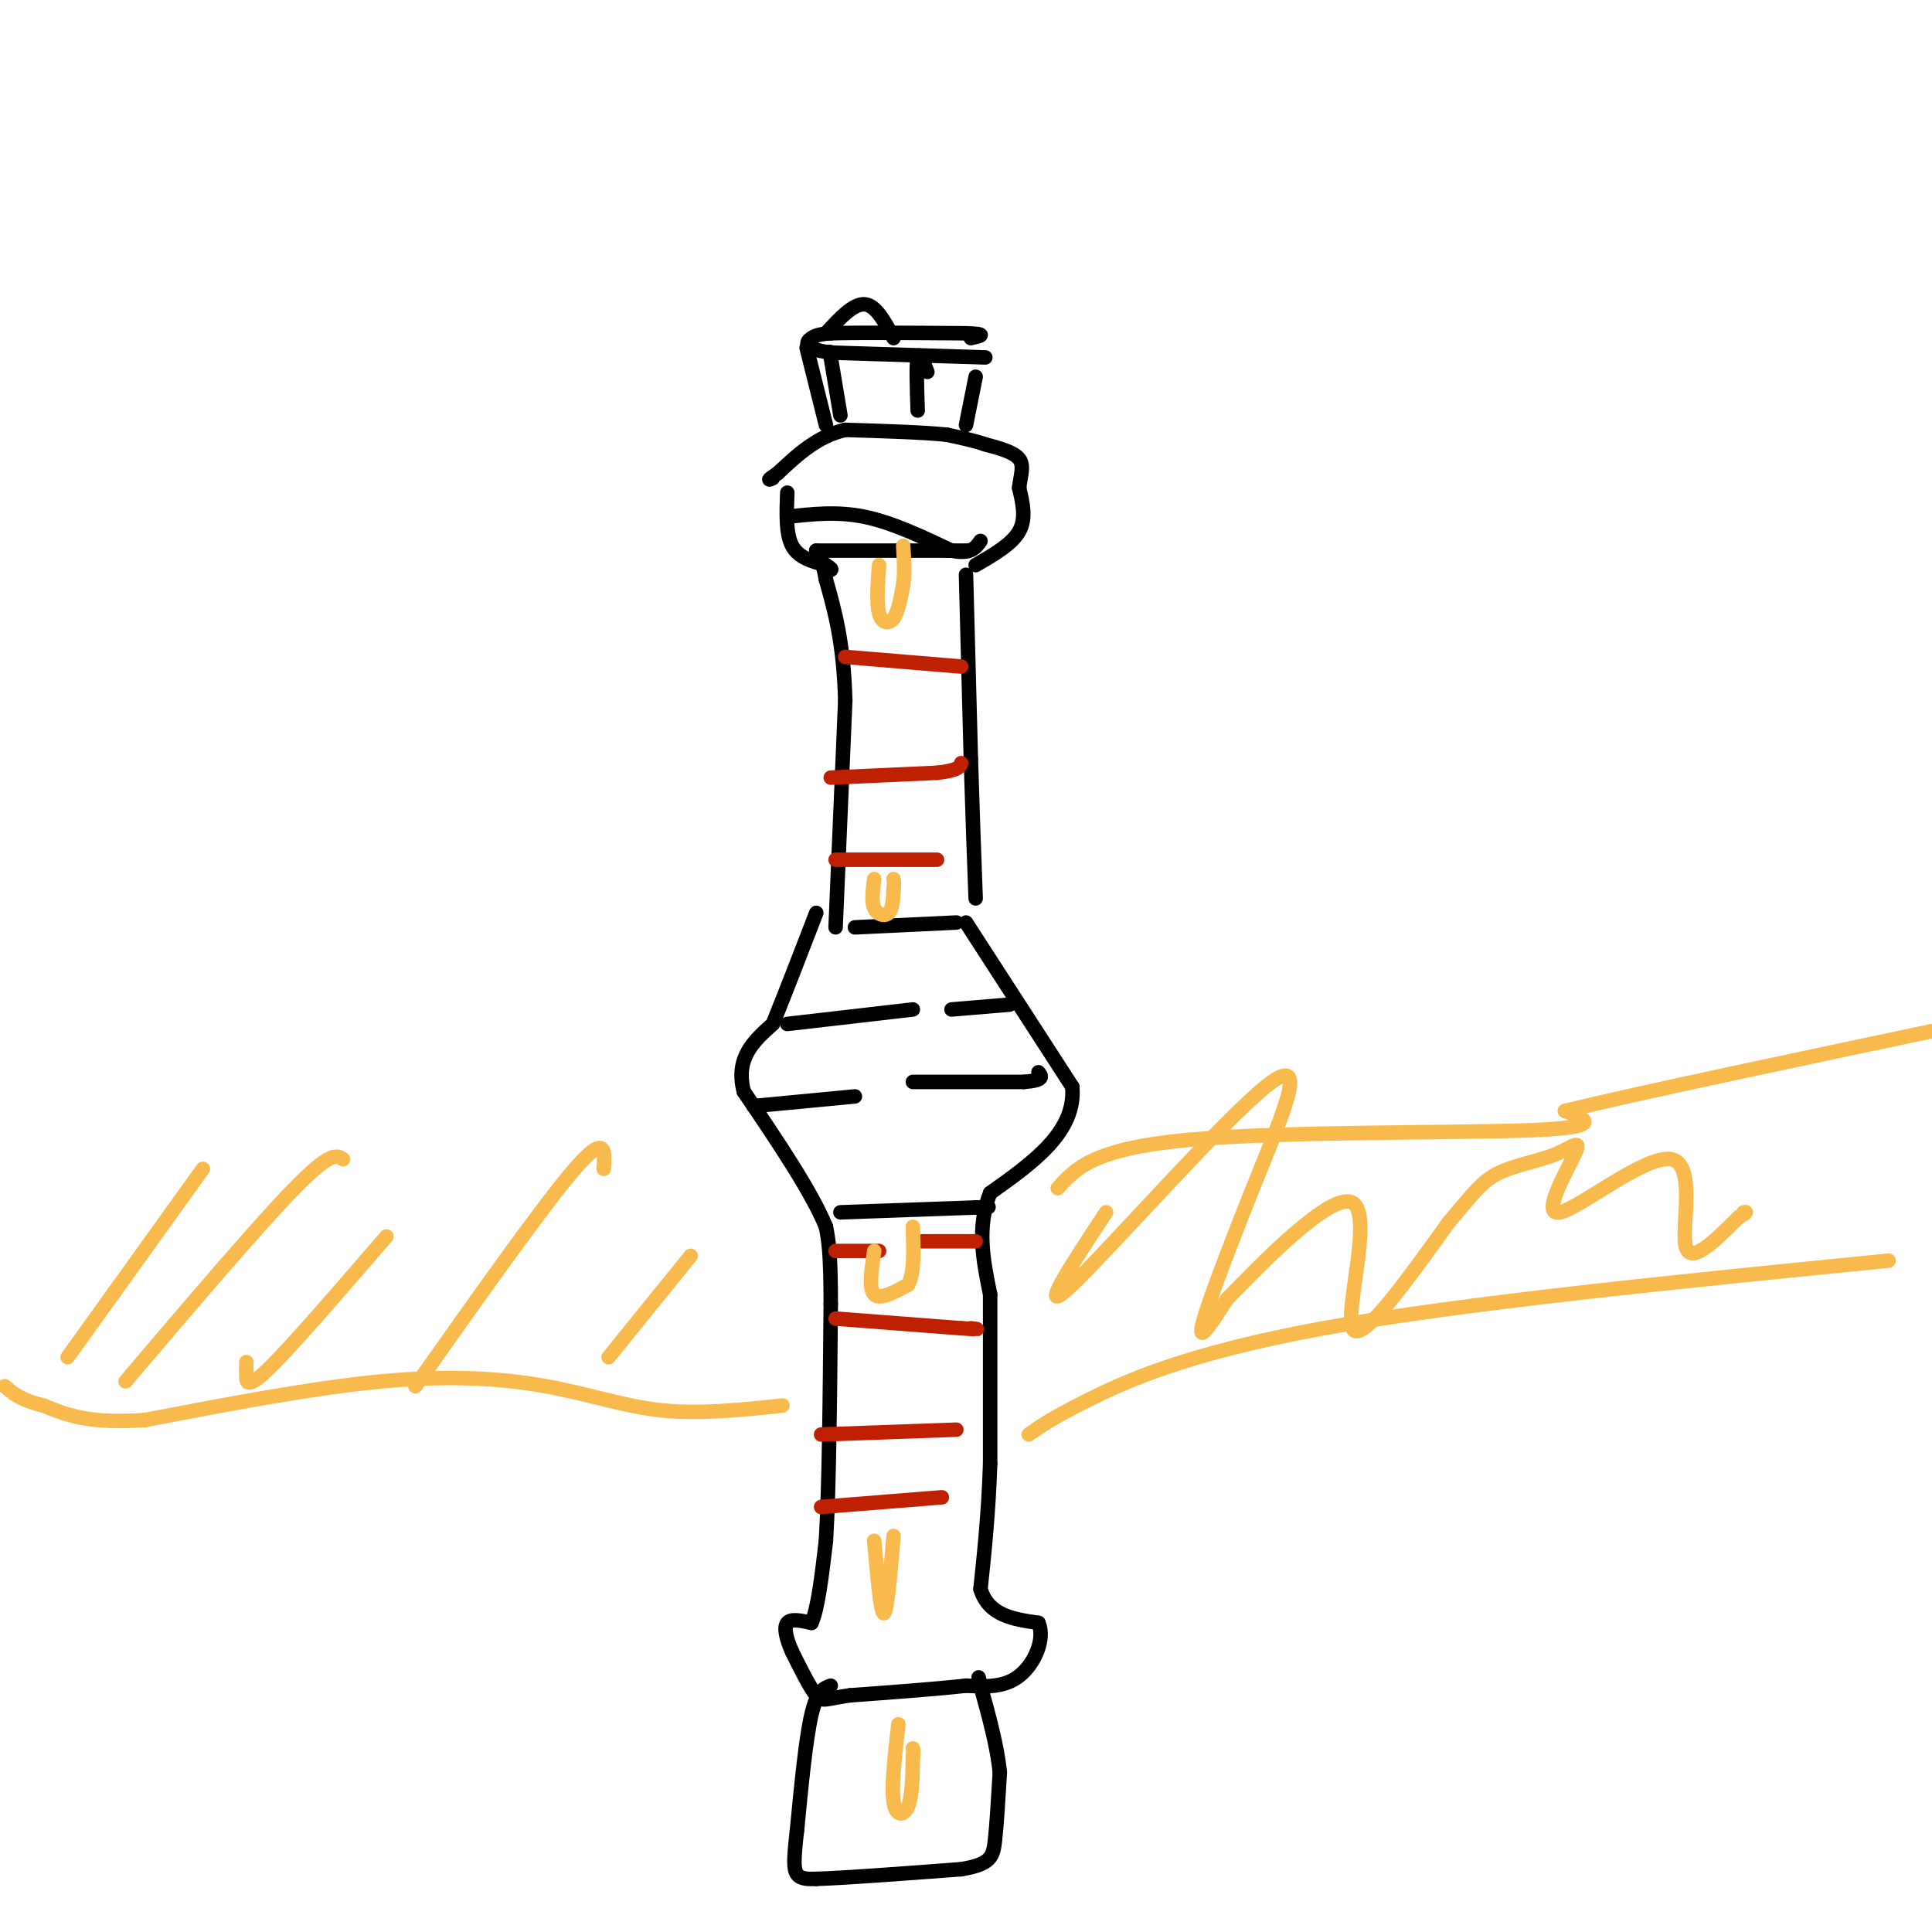 <svg viewBox='0 0 400 400' version='1.1' xmlns='http://www.w3.org/2000/svg' xmlns:xlink='http://www.w3.org/1999/xlink'><g fill='none' stroke='#000000' stroke-width='3' stroke-linecap='round' stroke-linejoin='round'><path d='M163,102c-0.167,4.250 -0.333,8.500 1,11c1.333,2.500 4.167,3.250 7,4'/><path d='M171,117c1.333,0.833 1.167,0.917 1,1'/><path d='M202,117c3.750,-2.167 7.500,-4.333 9,-7c1.500,-2.667 0.750,-5.833 0,-9'/><path d='M211,101c0.311,-2.600 1.089,-4.600 0,-6c-1.089,-1.400 -4.044,-2.200 -7,-3'/><path d='M204,92c-2.500,-0.833 -5.250,-1.417 -8,-2'/><path d='M196,90c-4.833,-0.500 -12.917,-0.750 -21,-1'/><path d='M175,89c-5.833,1.333 -9.917,5.167 -14,9'/><path d='M161,98c-2.500,1.667 -1.750,1.333 -1,1'/><path d='M171,88c0.000,0.000 -4.000,-16.000 -4,-16'/><path d='M174,86c0.000,0.000 -2.000,-12.000 -2,-12'/><path d='M172,74c-0.333,-2.000 -0.167,-1.000 0,0'/><path d='M190,85c-0.167,-4.833 -0.333,-9.667 0,-11c0.333,-1.333 1.167,0.833 2,3'/><path d='M200,88c0.000,0.000 2.000,-10.000 2,-10'/><path d='M204,74c0.000,0.000 -32.000,-1.000 -32,-1'/><path d='M172,73c-6.044,-0.778 -5.156,-2.222 -4,-3c1.156,-0.778 2.578,-0.889 4,-1'/><path d='M172,69c5.333,-0.167 16.667,-0.083 28,0'/><path d='M200,69c4.833,0.167 2.917,0.583 1,1'/><path d='M171,69c2.833,-3.083 5.667,-6.167 8,-6c2.333,0.167 4.167,3.583 6,7'/><path d='M163,107c5.167,-0.583 10.333,-1.167 16,0c5.667,1.167 11.833,4.083 18,7'/><path d='M197,114c4.000,0.833 5.000,-0.583 6,-2'/><path d='M169,114c0.000,0.000 27.000,0.000 27,0'/><path d='M196,114c5.167,0.000 4.583,0.000 4,0'/><path d='M200,119c0.000,0.000 1.000,38.000 1,38'/><path d='M201,157c0.333,11.167 0.667,20.083 1,29'/><path d='M173,192c0.000,0.000 2.000,-47.000 2,-47'/><path d='M175,145c-0.333,-12.000 -2.167,-18.500 -4,-25'/><path d='M171,120c-1.000,-5.167 -1.500,-5.583 -2,-6'/><path d='M177,192c0.000,0.000 21.000,-1.000 21,-1'/><path d='M200,191c0.000,0.000 22.000,34.000 22,34'/><path d='M222,225c0.833,9.333 -8.083,15.667 -17,22'/><path d='M205,247c-2.833,7.167 -1.417,14.083 0,21'/><path d='M205,268c0.000,9.333 0.000,22.167 0,35'/><path d='M205,303c-0.333,10.167 -1.167,18.083 -2,26'/><path d='M203,329c1.667,5.500 6.833,6.250 12,7'/><path d='M215,336c1.467,3.444 -0.867,8.556 -4,11c-3.133,2.444 -7.067,2.222 -11,2'/><path d='M200,349c-5.833,0.667 -14.917,1.333 -24,2'/><path d='M176,351c-5.067,0.711 -5.733,1.489 -7,0c-1.267,-1.489 -3.133,-5.244 -5,-9'/><path d='M164,342c-1.222,-2.733 -1.778,-5.067 -1,-6c0.778,-0.933 2.889,-0.467 5,0'/><path d='M168,336c1.333,-2.833 2.167,-9.917 3,-17'/><path d='M171,319c0.667,-11.000 0.833,-30.000 1,-49'/><path d='M172,270c0.000,-10.833 -0.500,-13.417 -1,-16'/><path d='M171,254c-3.000,-7.333 -10.000,-17.667 -17,-28'/><path d='M154,226c-1.833,-7.000 2.083,-10.500 6,-14'/><path d='M160,212c2.500,-6.167 5.750,-14.583 9,-23'/><path d='M163,212c0.000,0.000 26.000,-3.000 26,-3'/><path d='M189,224c0.000,0.000 23.000,0.000 23,0'/><path d='M212,224c4.333,-0.333 3.667,-1.167 3,-2'/><path d='M197,209c0.000,0.000 12.000,-1.000 12,-1'/><path d='M156,229c0.000,0.000 21.000,-2.000 21,-2'/><path d='M174,251c0.000,0.000 28.000,-1.000 28,-1'/><path d='M202,250c4.667,-0.167 2.333,-0.083 0,0'/><path d='M172,349c-1.417,0.500 -2.833,1.000 -4,6c-1.167,5.000 -2.083,14.500 -3,24'/><path d='M165,379c-0.644,5.689 -0.756,7.911 0,9c0.756,1.089 2.378,1.044 4,1'/><path d='M169,389c5.667,-0.167 17.833,-1.083 30,-2'/><path d='M199,387c6.178,-1.022 6.622,-2.578 7,-6c0.378,-3.422 0.689,-8.711 1,-14'/><path d='M207,367c-0.500,-5.333 -2.250,-11.667 -4,-18'/><path d='M203,349c-0.667,-3.000 -0.333,-1.500 0,0'/></g>
<g fill='none' stroke='#BF2001' stroke-width='3' stroke-linecap='round' stroke-linejoin='round'><path d='M175,136c0.000,0.000 24.000,2.000 24,2'/><path d='M172,161c0.000,0.000 22.000,-1.000 22,-1'/><path d='M194,160c4.500,-0.500 4.750,-1.250 5,-2'/><path d='M173,178c0.000,0.000 21.000,0.000 21,0'/><path d='M173,273c0.000,0.000 26.000,2.000 26,2'/><path d='M199,275c4.667,0.333 3.333,0.167 2,0'/><path d='M173,259c0.000,0.000 9.000,0.000 9,0'/><path d='M191,257c0.000,0.000 11.000,0.000 11,0'/><path d='M170,297c0.000,0.000 28.000,-1.000 28,-1'/><path d='M170,312c0.000,0.000 25.000,-2.000 25,-2'/></g>
<g fill='none' stroke='#F8BA4D' stroke-width='3' stroke-linecap='round' stroke-linejoin='round'><path d='M182,117c-0.289,3.956 -0.578,7.911 0,10c0.578,2.089 2.022,2.311 3,1c0.978,-1.311 1.489,-4.156 2,-7'/><path d='M187,121c0.333,-2.500 0.167,-5.250 0,-8'/><path d='M181,182c-0.311,2.311 -0.622,4.622 0,6c0.622,1.378 2.178,1.822 3,1c0.822,-0.822 0.911,-2.911 1,-5'/><path d='M185,184c0.167,-1.167 0.083,-1.583 0,-2'/><path d='M181,259c-0.583,3.917 -1.167,7.833 0,9c1.167,1.167 4.083,-0.417 7,-2'/><path d='M188,266c1.333,-2.333 1.167,-7.167 1,-12'/><path d='M181,319c0.667,7.583 1.333,15.167 2,15c0.667,-0.167 1.333,-8.083 2,-16'/><path d='M186,357c-0.733,6.422 -1.467,12.844 -1,16c0.467,3.156 2.133,3.044 3,1c0.867,-2.044 0.933,-6.022 1,-10'/><path d='M189,364c0.167,-2.000 0.083,-2.000 0,-2'/><path d='M219,246c3.667,-4.089 7.333,-8.178 27,-10c19.667,-1.822 55.333,-1.378 71,-2c15.667,-0.622 11.333,-2.311 7,-4'/><path d='M324,230c15.000,-3.667 49.000,-10.833 83,-18'/><path d='M213,297c2.222,-1.600 4.444,-3.200 12,-7c7.556,-3.800 20.444,-9.800 49,-15c28.556,-5.200 72.778,-9.600 117,-14'/><path d='M229,251c-7.415,11.234 -14.829,22.469 -7,15c7.829,-7.469 30.903,-33.641 40,-41c9.097,-7.359 4.219,4.096 -1,17c-5.219,12.904 -10.777,27.258 -12,32c-1.223,4.742 1.888,-0.129 5,-5'/><path d='M254,269c6.893,-7.107 21.625,-22.375 26,-20c4.375,2.375 -1.607,22.393 0,26c1.607,3.607 10.804,-9.196 20,-22'/><path d='M300,253c4.735,-5.497 6.574,-8.238 10,-10c3.426,-1.762 8.440,-2.544 12,-4c3.560,-1.456 5.667,-3.586 4,0c-1.667,3.586 -7.107,12.889 -3,12c4.107,-0.889 17.759,-11.970 23,-11c5.241,0.970 2.069,13.991 3,18c0.931,4.009 5.966,-0.996 11,-6'/><path d='M360,252c2.000,-1.167 1.500,-1.083 1,-1'/><path d='M162,291c-8.571,0.911 -17.143,1.821 -25,1c-7.857,-0.821 -15.000,-3.375 -24,-5c-9.000,-1.625 -19.857,-2.321 -34,-1c-14.143,1.321 -31.571,4.661 -49,8'/><path d='M30,294c-11.667,0.833 -16.333,-1.083 -21,-3'/><path d='M9,291c-4.833,-1.167 -6.417,-2.583 -8,-4'/><path d='M14,281c0.000,0.000 28.000,-39.000 28,-39'/><path d='M26,286c13.750,-16.167 27.500,-32.333 35,-40c7.500,-7.667 8.750,-6.833 10,-6'/><path d='M51,282c-0.022,0.889 -0.044,1.778 0,3c0.044,1.222 0.156,2.778 5,-2c4.844,-4.778 14.422,-15.889 24,-27'/><path d='M86,287c13.250,-18.750 26.500,-37.500 33,-45c6.500,-7.500 6.250,-3.750 6,0'/><path d='M126,281c0.000,0.000 17.000,-21.000 17,-21'/></g>
</svg>